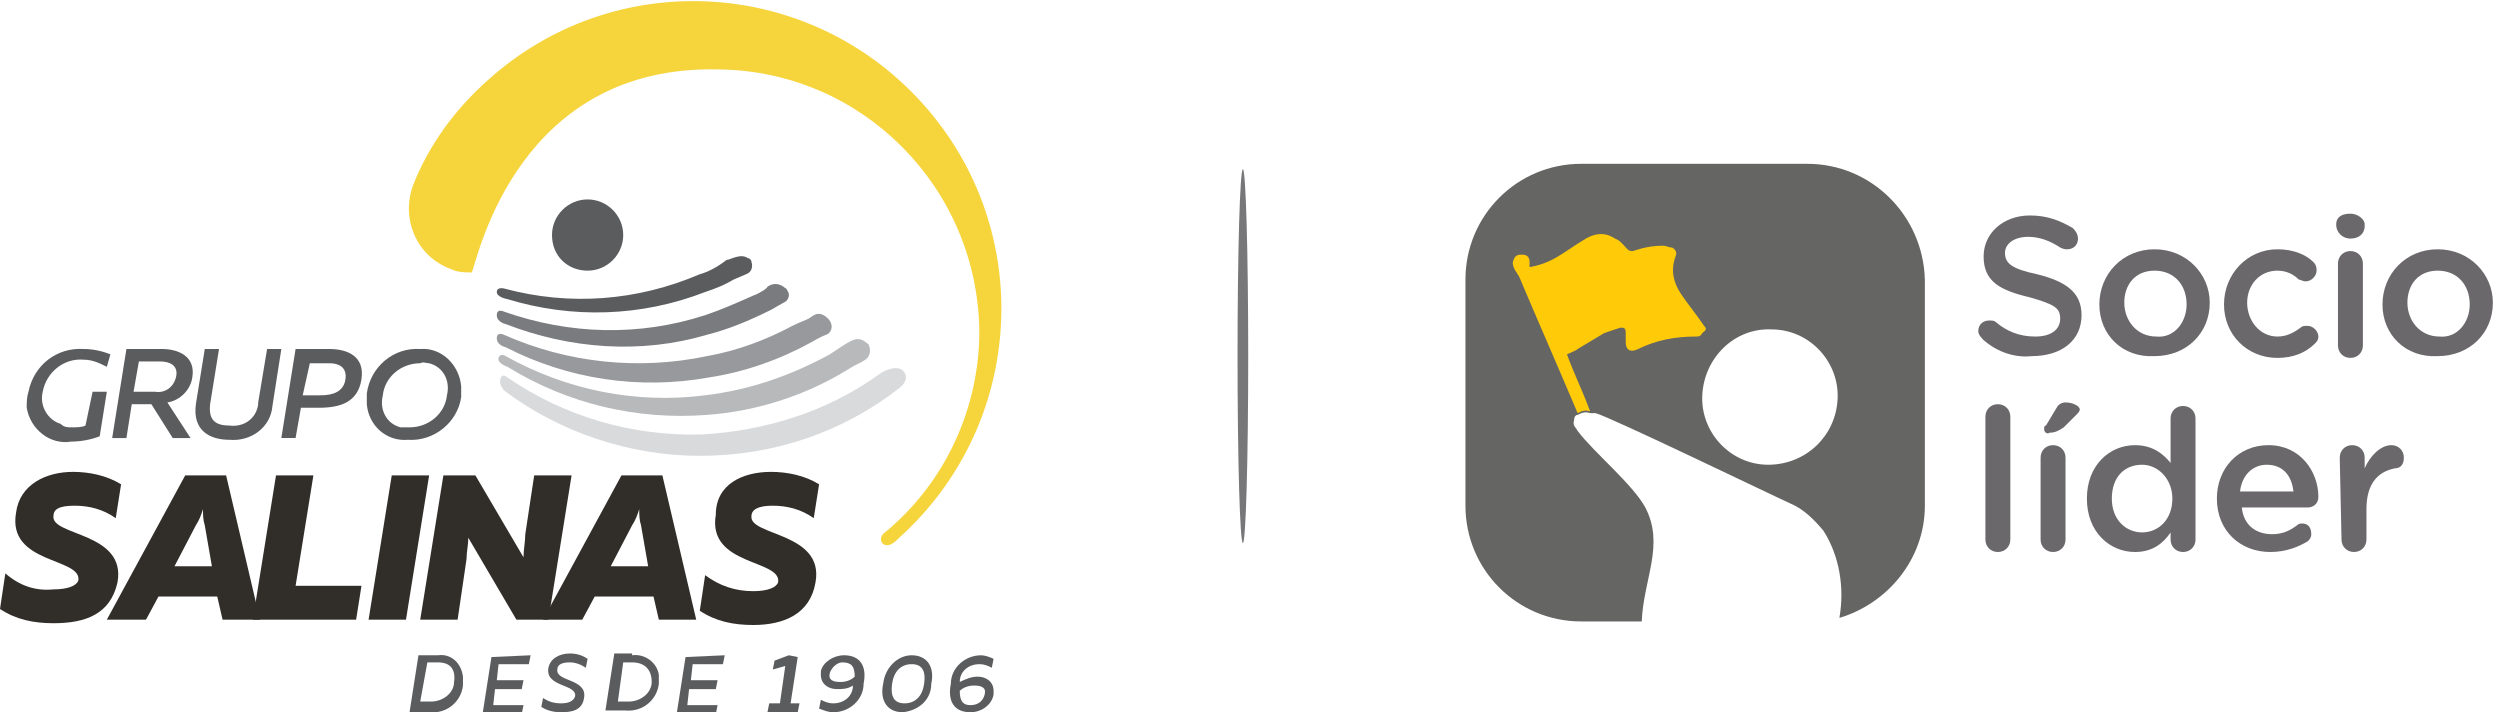 <?xml version="1.0" encoding="utf-8"?>
<!-- Generator: Adobe Illustrator 25.4.3, SVG Export Plug-In . SVG Version: 6.00 Build 0)  -->
<svg version="1.1" id="Capa_1" xmlns="http://www.w3.org/2000/svg" xmlns:xlink="http://www.w3.org/1999/xlink" x="0px" y="0px"
	 viewBox="0 0 140.4 40" style="enable-background:new 0 0 140.4 40;" xml:space="preserve">
<style type="text/css">
	.st0{fill:#5B5C5E;}
	.st1{fill:#312E2A;}
	.st2{fill:#F6D43C;}
	.st3{fill:#D9DADC;}
	.st4{fill:#B8B9BB;}
	.st5{fill:#98999C;}
	.st6{fill:#7A7B7E;}
	.st7{fill:#777679;}
	.st8{fill:#6A686B;}
	.st9{fill:#656564;}
	.st10{fill:#FFCB08;}
</style>
<g id="Capa_1_00000083776126760780404450000005095984399766637738_">
	<g id="Capa_2_1_">
		<g id="Capa_1-2">
			<path class="st0" d="M24.6,36.8c0.7-0.1,1.3,0.4,1.4,1.2c0,0.2,0,0.3,0,0.5c-0.1,0.9-0.9,1.6-1.9,1.5H23l0.5-3.2H24.6z
				 M24.6,37.2H24l-0.4,2.2h0.6c0.7,0,1.3-0.5,1.3-1.1C25.6,37.6,25.3,37.2,24.6,37.2L24.6,37.2z"/>
			<path class="st0" d="M29.8,36.8l-0.1,0.5H28l-0.1,0.9h1.5l-0.1,0.5h-1.5l-0.1,0.9h1.7l-0.1,0.5h-2.2l0.5-3.2L29.8,36.8z"/>
			<path class="st0" d="M32,36.7c0.4,0,0.7,0.1,1,0.3l-0.1,0.5c-0.3-0.2-0.6-0.3-0.9-0.3c-0.4,0-0.7,0.1-0.7,0.4
				c-0.1,0.7,1.7,0.5,1.5,1.6c-0.1,0.7-0.7,0.8-1.3,0.8c-0.4,0-0.8-0.1-1.1-0.3l0.1-0.5c0.3,0.2,0.6,0.3,1,0.3s0.7-0.1,0.8-0.4
				c0.1-0.7-1.7-0.5-1.5-1.6C30.9,37,31.4,36.7,32,36.7z"/>
			<path class="st0" d="M35.5,36.8c0.7-0.1,1.4,0.4,1.5,1.1c0,0.2,0,0.4,0,0.5c-0.1,0.9-0.9,1.6-1.9,1.5H34l0.5-3.2h1V36.8z
				 M35.5,37.2H35l-0.3,2.2h0.6c0.7,0,1.3-0.5,1.3-1.1C36.6,37.6,36.2,37.2,35.5,37.2L35.5,37.2z"/>
			<path class="st0" d="M40.7,36.8l-0.1,0.5h-1.7l-0.1,0.9h1.5l-0.1,0.5h-1.5l-0.1,0.9h1.7l-0.1,0.5H38l0.5-3.2L40.7,36.8z"/>
			<path class="st0" d="M44.8,36.9l-0.4,2.6h0.5L44.8,40h-1.7l0.1-0.5h0.6l0.3-2.1l-0.7,0.2l0.1-0.5l0.8-0.3L44.8,36.9z"/>
			<path class="st0" d="M47.4,36.8c0.9,0,1.3,0.6,1.1,1.6c0,0.9-0.8,1.6-1.7,1.6c-0.3,0-0.5-0.1-0.8-0.2l0.1-0.5
				c0.2,0.1,0.4,0.2,0.7,0.2c0.6,0,1.1-0.4,1.1-1c-0.3,0.2-0.6,0.2-0.9,0.2c-0.5,0-0.9-0.3-0.9-0.8c0-0.1,0-0.1,0-0.2
				C46.2,37.2,46.8,36.8,47.4,36.8z M46.6,37.8c-0.1,0.4,0.2,0.5,0.6,0.5c0.3,0,0.6-0.1,0.8-0.3c0-0.6-0.2-0.8-0.7-0.8
				C47,37.2,46.7,37.5,46.6,37.8L46.6,37.8z"/>
			<path class="st0" d="M51.2,36.8c0.9,0,1.3,0.7,1.1,1.6c0,0.9-0.7,1.5-1.6,1.6c-0.9,0-1.3-0.7-1.1-1.6
				C49.7,37.5,50.4,36.8,51.2,36.8z M51.2,37.3c-0.6,0-1,0.4-1.1,1.1s0.1,1.1,0.7,1.1s1-0.4,1.1-1.1S51.8,37.3,51.2,37.3L51.2,37.3z
				"/>
			<path class="st0" d="M54.9,38c0.5,0,0.9,0.3,0.9,0.8c0,0.1,0,0.1,0,0.2c-0.1,0.6-0.7,1-1.3,1c-0.9,0-1.3-0.6-1.1-1.6
				c0-0.9,0.8-1.6,1.7-1.6c0.2,0,0.5,0.1,0.7,0.2l-0.1,0.5c-0.2-0.1-0.4-0.2-0.7-0.2c-0.6,0-1.1,0.4-1.1,1
				C54.3,38.1,54.6,38,54.9,38z M55.3,39c0.1-0.4-0.2-0.5-0.6-0.5c-0.3,0-0.6,0.1-0.8,0.3c0,0.6,0.2,0.8,0.6,0.8
				C54.9,39.6,55.2,39.4,55.3,39z"/>
			<path class="st0" d="M4.7,19.6c0.5,0,1,0.1,1.5,0.3L6,20.6c-0.4-0.2-0.8-0.4-1.3-0.4c-1.1-0.1-2.1,0.7-2.3,1.8
				c-0.2,0.8,0.3,1.6,1,1.8C3.6,24,3.8,24,4,24c0.3,0,0.6,0,0.8-0.1L5.2,22H6l-0.4,2.5c-0.5,0.2-1.1,0.3-1.6,0.3
				c-1.2,0.2-2.3-0.7-2.5-1.9c0-0.3,0-0.6,0.1-0.9C1.9,20.5,3.2,19.5,4.7,19.6z"/>
			<path class="st0" d="M6.3,24.6l0.8-5h2c0.9,0,1.9,0.4,1.7,1.6c-0.1,0.7-0.7,1.3-1.4,1.4l1.3,2h-1l-1.2-1.9H7.4l-0.3,1.9H6.3z
				 M7.5,22h1.2c0.6,0.1,1.1-0.3,1.2-0.9c0.1-0.6-0.4-0.8-0.9-0.8H7.8L7.5,22z"/>
			<path class="st0" d="M15.8,19.6l-0.5,3.2c-0.1,1.2-1.2,2-2.4,1.9c-1.1,0-2.1-0.5-1.9-2l0.5-3.1h0.8l-0.5,3.1
				c-0.1,0.9,0.3,1.2,1.1,1.2c0.8,0.1,1.5-0.4,1.6-1.2c0,0,0,0,0-0.1l0.5-3H15.8z"/>
			<path class="st0" d="M18.5,19.6c1,0,2,0.4,1.8,1.7s-1.2,1.6-2.4,1.6h-1l-0.3,1.7h-0.8l0.8-5L18.5,19.6z M18.5,20.4h-1.1L17,22.2
				h1c0.7,0,1.3-0.2,1.4-0.9S19,20.4,18.5,20.4L18.5,20.4z"/>
			<path class="st0" d="M22.9,24.7c-1.2,0.1-2.2-0.8-2.3-2c0-0.2,0-0.4,0-0.6c0.2-1.5,1.5-2.6,3-2.5c1.2-0.1,2.2,0.9,2.3,2.1
				c0,0.2,0,0.4,0,0.6C25.7,23.7,24.4,24.8,22.9,24.7z M23,24c1.1,0,2-0.8,2.1-1.8c0.2-0.8-0.2-1.6-1-1.8c-0.2,0-0.3-0.1-0.5,0
				c-1.1,0-2,0.8-2.1,1.8c-0.2,0.8,0.2,1.6,1,1.8C22.7,24,22.8,24,23,24z"/>
			<path class="st1" d="M4.1,26.5c0.9,0,1.9,0.2,2.7,0.7l-0.3,1.9c-0.7-0.5-1.5-0.7-2.3-0.7C3.3,28.4,3,28.6,3,29
				c-0.1,1.1,4.1,0.9,3.6,3.7C6.2,34.5,4.8,35,3,35c-1.1,0-2.1-0.2-3-0.8l0.3-2c0.8,0.7,1.7,1,2.7,0.9c0.8,0,1.3-0.2,1.4-0.5
				c0.2-1.3-4-0.9-3.5-3.8C1.1,27.2,2.6,26.5,4.1,26.5z"/>
			<path class="st1" d="M12.5,34.8l-0.3-1.3H8.9l-0.7,1.3H6l4.4-8.1h2.3l1.9,8.1H12.5z M9.8,31.8h2.1l-0.4-2.3
				c-0.1-0.3-0.1-0.6-0.1-0.9c-0.1,0.3-0.2,0.6-0.4,0.9L9.8,31.8z"/>
			<path class="st1" d="M17.6,26.7l-1,6.2h3.7L20,34.8h-5.8l1.3-8.1L17.6,26.7z"/>
			<path class="st1" d="M24.1,26.7l-1.3,8.1h-2.1l1.3-8.1L24.1,26.7z"/>
			<path class="st1" d="M23.6,34.8l1.3-8.1h1.8l2.7,4.6c0-0.4,0.1-0.9,0.1-1.3l0.5-3.3h2.1l-1.3,8.1H29l-2.7-4.6
				c0,0.4-0.1,0.8-0.1,1.2l-0.5,3.4C25.7,34.8,23.6,34.8,23.6,34.8z"/>
			<path class="st1" d="M37,34.8l-0.3-1.3h-3.3l-0.7,1.3h-2.2l4.4-8.1h2.3l1.9,8.1H37z M34.3,31.8h2.1L36,29.5
				c-0.1-0.3-0.1-0.6-0.1-0.9c-0.1,0.3-0.2,0.6-0.4,0.9L34.3,31.8z"/>
			<path class="st1" d="M43.3,26.5c0.9,0,1.9,0.2,2.7,0.7l-0.3,1.9c-0.7-0.5-1.5-0.7-2.3-0.7s-1.2,0.2-1.2,0.6
				c-0.1,1.1,4.1,0.9,3.6,3.7c-0.3,1.8-1.8,2.4-3.5,2.4c-1.1,0-2.1-0.2-3-0.8l0.3-2c0.8,0.6,1.7,0.9,2.7,0.9c0.8,0,1.3-0.2,1.4-0.5
				c0.2-1.3-4-0.9-3.5-3.8C40.2,27.2,41.7,26.5,43.3,26.5z"/>
			<path class="st2" d="M55,18.6c0,4.3-1.9,8.5-5.3,11.3c-0.3,0.2-0.3,0.6,0,0.7s0.6-0.2,0.8-0.4c7.1-6.4,7.7-17.3,1.3-24.4
				S34.5-1.9,27.4,4.5c-1.8,1.6-3.3,3.6-4.2,5.9c-0.7,1.9,0.2,4,2.1,4.7c0.4,0.2,0.8,0.2,1.2,0.2c0.4-1.1,2.7-11.7,13.9-11.4
				C48.4,4,54.9,10.5,55,18.6"/>
			<path class="st0" d="M31,13.2c0-1.1,0.9-2,2-2c1.1,0,2,0.9,2,2s-0.9,2-2,2C31.9,15.2,31,14.4,31,13.2"/>
			<path class="st3" d="M28.4,22c3.1,2.3,7,3.6,10.9,3.6c4.1,0,8-1.3,11.2-3.8c0,0,0.7-0.5,0.2-1c-0.4-0.3-1,0-1.3,0.2
				c-2.9,2.1-6.4,3.2-10,3.4c-3.9,0.1-7.7-1-10.9-3.2c0,0-0.3-0.3-0.4,0.1S28.4,22,28.4,22"/>
			<path class="st4" d="M46.6,19.9c-2.2,1.2-4.5,2-7,2.3c-3.9,0.5-7.8-0.3-11.2-2.2c0,0-0.3-0.2-0.4,0.1s0.5,0.5,0.5,0.5
				c3.4,2.1,7.3,3,11.2,2.7c2.8-0.2,5.6-1.1,8-2.6c0.3-0.2,0.6-0.3,0.9-0.5c0.3-0.2,0.3-0.6,0.2-0.8c0-0.1-0.1-0.1-0.2-0.2
				c-0.4-0.3-0.7-0.1-0.9,0C47.5,19.3,47.2,19.5,46.6,19.9"/>
			<path class="st5" d="M44.5,18.3c-1.5,0.8-3.1,1.4-4.8,1.7c-3.8,0.8-7.8,0.4-11.4-1.2c0,0-0.4-0.2-0.4,0.2s0.5,0.5,0.5,0.5
				c3.5,1.8,7.5,2.4,11.4,1.7c2-0.3,4-1,5.8-2c0,0,0.5-0.3,0.8-0.4s0.5-0.6,0-1s-0.8,0-1,0.1S44.9,18.1,44.5,18.3"/>
			<path class="st6" d="M42.3,16.6c-0.9,0.4-1.8,0.8-2.7,1.1c-3.7,1.2-7.6,1.1-11.3-0.2c0,0-0.4-0.2-0.4,0.2s0.5,0.5,0.5,0.5
				c3.6,1.4,7.6,1.7,11.3,0.6c1.2-0.3,2.4-0.8,3.6-1.4L44,17c0.3-0.1,0.4-0.5,0.2-0.7c0-0.1-0.1-0.1-0.2-0.2c-0.3-0.2-0.6-0.2-0.9,0
				C43.1,16.2,42.6,16.5,42.3,16.6"/>
			<path class="st0" d="M39.3,15.4c-3.5,1.5-7.3,1.8-11,0.8c0,0-0.4-0.1-0.4,0.2s0.6,0.4,0.6,0.4c3.6,1.1,7.5,1,11.1-0.4
				c0.6-0.2,1.1-0.4,1.6-0.7l0.7-0.3c0.3-0.1,0.4-0.4,0.3-0.7c0-0.1-0.1-0.2-0.2-0.2c-0.4-0.3-1,0.1-1.2,0.1
				C40.3,15,39.7,15.3,39.3,15.4"/>
			<ellipse class="st7" cx="69.8" cy="20" rx="0.3" ry="10.5"/>
		</g>
	</g>
</g>
<g id="Capa_2_00000152256503521129007440000004797161140173715861_">
	<g>
		<g>
			<path class="st8" d="M111.4,19.1c-0.1-0.1-0.3-0.3-0.3-0.5c0-0.4,0.3-0.6,0.6-0.6c0.2,0,0.3,0,0.4,0.1c0.6,0.5,1.3,0.8,2.2,0.8
				s1.4-0.4,1.4-1l0,0c0-0.6-0.3-0.8-1.7-1.2c-1.7-0.4-2.6-0.9-2.6-2.3l0,0c0-1.3,1.1-2.3,2.6-2.3c1,0,1.7,0.3,2.4,0.7
				c0.1,0.1,0.3,0.3,0.3,0.6c0,0.4-0.3,0.6-0.6,0.6c-0.1,0-0.2,0-0.4-0.1c-0.6-0.4-1.2-0.6-1.8-0.6c-0.8,0-1.3,0.4-1.3,0.9l0,0
				c0,0.6,0.4,0.9,1.8,1.2c1.6,0.4,2.5,1,2.5,2.3l0,0c0,1.4-1.1,2.3-2.8,2.3C113.2,20.1,112.2,19.8,111.4,19.1z"/>
			<path class="st8" d="M117.9,17.1L117.9,17.1c0-1.7,1.3-3.1,3.1-3.1s3.1,1.4,3.1,3l0,0c0,1.7-1.3,3-3.1,3
				C119.2,20.1,117.9,18.8,117.9,17.1z M122.8,17.1L122.8,17.1c0-1.1-0.7-1.9-1.8-1.9c-1.1,0-1.7,0.8-1.7,1.8l0,0
				c0,1,0.7,1.9,1.8,1.9C122.1,19,122.8,18.1,122.8,17.1z"/>
			<path class="st8" d="M124.9,17.1L124.9,17.1c0-1.7,1.3-3.1,3-3.1c0.9,0,1.6,0.3,2,0.7c0.1,0.1,0.2,0.2,0.2,0.5s-0.3,0.6-0.6,0.6
				c-0.2,0-0.3-0.1-0.4-0.1c-0.3-0.3-0.7-0.5-1.2-0.5c-1,0-1.7,0.8-1.7,1.8l0,0c0,1,0.7,1.9,1.7,1.9c0.5,0,0.9-0.2,1.3-0.5
				c0.1-0.1,0.2-0.1,0.4-0.1c0.3,0,0.6,0.3,0.6,0.6c0,0.2-0.1,0.3-0.2,0.4c-0.5,0.5-1.2,0.8-2.1,0.8
				C126.2,20.1,124.9,18.8,124.9,17.1z"/>
			<path class="st8" d="M131.2,12.6c0-0.4,0.3-0.6,0.8-0.6c0.4,0,0.8,0.3,0.8,0.6v0.1c0,0.4-0.3,0.7-0.8,0.7
				C131.6,13.4,131.2,13.1,131.2,12.6L131.2,12.6z M131.3,14.8c0-0.4,0.3-0.7,0.7-0.7s0.7,0.3,0.7,0.7v4.6c0,0.4-0.3,0.7-0.7,0.7
				s-0.7-0.3-0.7-0.7V14.8z"/>
			<path class="st8" d="M133.8,17.1L133.8,17.1c0-1.7,1.3-3.1,3.1-3.1s3.1,1.4,3.1,3l0,0c0,1.7-1.3,3-3.1,3
				C135.1,20.1,133.8,18.8,133.8,17.1z M138.7,17.1L138.7,17.1c0-1.1-0.7-1.9-1.8-1.9s-1.7,0.8-1.7,1.8l0,0c0,1,0.7,1.9,1.8,1.9
				C138,19,138.7,18.1,138.7,17.1z"/>
			<path class="st8" d="M111.5,23.4c0-0.4,0.3-0.7,0.7-0.7s0.7,0.3,0.7,0.7v6.9c0,0.4-0.3,0.7-0.7,0.7c-0.4,0-0.7-0.3-0.7-0.7V23.4z
				"/>
			<path class="st8" d="M114.6,25.7c0-0.4,0.3-0.7,0.7-0.7s0.7,0.3,0.7,0.7v4.6c0,0.4-0.3,0.7-0.7,0.7c-0.4,0-0.7-0.3-0.7-0.7V25.7z
				 M114.8,24.1c0-0.1,0-0.2,0.1-0.2l0.6-1c0.1-0.2,0.3-0.3,0.5-0.3c0.4,0,0.8,0.2,0.8,0.4c0,0.1-0.1,0.2-0.2,0.3l-0.7,0.7
				c-0.3,0.2-0.5,0.3-0.8,0.3C115,24.4,114.8,24.3,114.8,24.1z"/>
			<path class="st8" d="M123.3,30.3c0,0.4-0.3,0.7-0.7,0.7s-0.7-0.3-0.7-0.7v-0.4c-0.4,0.6-1,1.1-2,1.1c-1.4,0-2.7-1.1-2.7-3l0,0
				c0-1.9,1.3-3,2.7-3c1,0,1.6,0.5,2,1v-2.5c0-0.4,0.3-0.7,0.7-0.7s0.7,0.3,0.7,0.7V30.3z M118.6,28L118.6,28c0,1.2,0.8,1.9,1.7,1.9
				c0.9,0,1.7-0.7,1.7-1.9l0,0c0-1.1-0.8-1.9-1.7-1.9C119.3,26.1,118.6,26.8,118.6,28z"/>
			<path class="st8" d="M127.5,31c-1.7,0-3-1.2-3-3l0,0c0-1.7,1.2-3,2.9-3c1.8,0,2.8,1.5,2.8,2.9c0,0.4-0.3,0.6-0.6,0.6h-3.7
				c0.1,1,0.8,1.5,1.7,1.5c0.6,0,1-0.2,1.4-0.5c0.1-0.1,0.2-0.1,0.3-0.1c0.3,0,0.5,0.2,0.5,0.6c0,0.2-0.1,0.3-0.2,0.4
				C129.1,30.7,128.4,31,127.5,31z M128.8,27.6c-0.1-0.9-0.6-1.5-1.5-1.5c-0.8,0-1.4,0.6-1.5,1.5H128.8z"/>
			<path class="st8" d="M131.4,25.7c0-0.4,0.3-0.7,0.7-0.7s0.7,0.3,0.7,0.7v0.6c0.3-0.7,0.9-1.3,1.5-1.3c0.4,0,0.7,0.3,0.7,0.7
				c0,0.4-0.2,0.6-0.5,0.6c-1,0.2-1.6,0.9-1.6,2.3v1.7c0,0.4-0.3,0.7-0.7,0.7s-0.7-0.3-0.7-0.7L131.4,25.7L131.4,25.7z"/>
		</g>
	</g>
	<g>
		<path class="st9" d="M101.5,9.2H88.8c-3.6,0-6.5,2.9-6.5,6.5v12.7c0,3.6,2.9,6.5,6.5,6.5h3.4c0.1-2.4,1.3-4.3,0.2-6.4
			c-0.7-1.3-2.9-3.1-3.8-4.3c-0.1-0.2-0.3-0.3-0.2-0.6c0-0.2,0.1-0.3,0.2-0.3c0.2-0.1,0.4-0.2,0.7-0.1c0.1,0,0.2,0,0.3,0
			c0.8,0.2,10.1,4.7,11,5.1c0.7,0.3,1.3,0.9,1.8,1.5c0.9,1.4,1.2,3.2,0.9,4.9c2.7-0.8,4.8-3.3,4.8-6.3V15.7
			C108,12.1,105.1,9.2,101.5,9.2z M99.3,26.1c-2.1,0-3.8-1.8-3.7-3.9s1.8-3.8,3.9-3.7c2.1,0,3.8,1.8,3.7,3.9S101.4,26.1,99.3,26.1z"
			/>
		<g id="EEEivp_1_">
			<g>
				<path class="st10" d="M95.7,18.3c-0.4-0.6-0.9-1.2-1.3-1.8s-0.6-1.3-0.3-2.1c0.1-0.2,0-0.4-0.2-0.5c-0.2,0-0.3-0.1-0.5-0.1
					c-0.6,0-1.1,0.1-1.7,0.3c-0.1,0-0.2,0-0.3-0.1c-0.2-0.2-0.4-0.5-0.7-0.6c-0.6-0.4-1.2-0.3-1.8,0.1c-0.5,0.3-0.9,0.6-1.4,0.9
					c-0.5,0.3-1,0.5-1.6,0.6c0-0.1,0-0.2,0-0.3c0-0.2-0.1-0.4-0.4-0.4c-0.2,0-0.4,0-0.5,0.3c-0.1,0.2,0,0.4,0.1,0.6
					c0.1,0.1,0.1,0.2,0.2,0.3c1.1,2.6,2.2,5.1,3.3,7.7c0.2-0.1,0.4-0.2,0.7-0.1c-0.4-1.1-0.9-2.1-1.3-3.2c0.2-0.1,0.5-0.2,0.6-0.3
					c0.5-0.3,1-0.6,1.5-0.9c0.3-0.1,0.6-0.2,0.9-0.3c0.2,0,0.3,0,0.3,0.3c0,0.2,0,0.3,0,0.5c0,0.5,0.3,0.6,0.7,0.4
					c1-0.5,2.1-0.7,3.2-0.7c0.2,0,0.3,0,0.4-0.2C95.9,18.5,95.8,18.4,95.7,18.3z"/>
			</g>
		</g>
	</g>
</g>
</svg>
